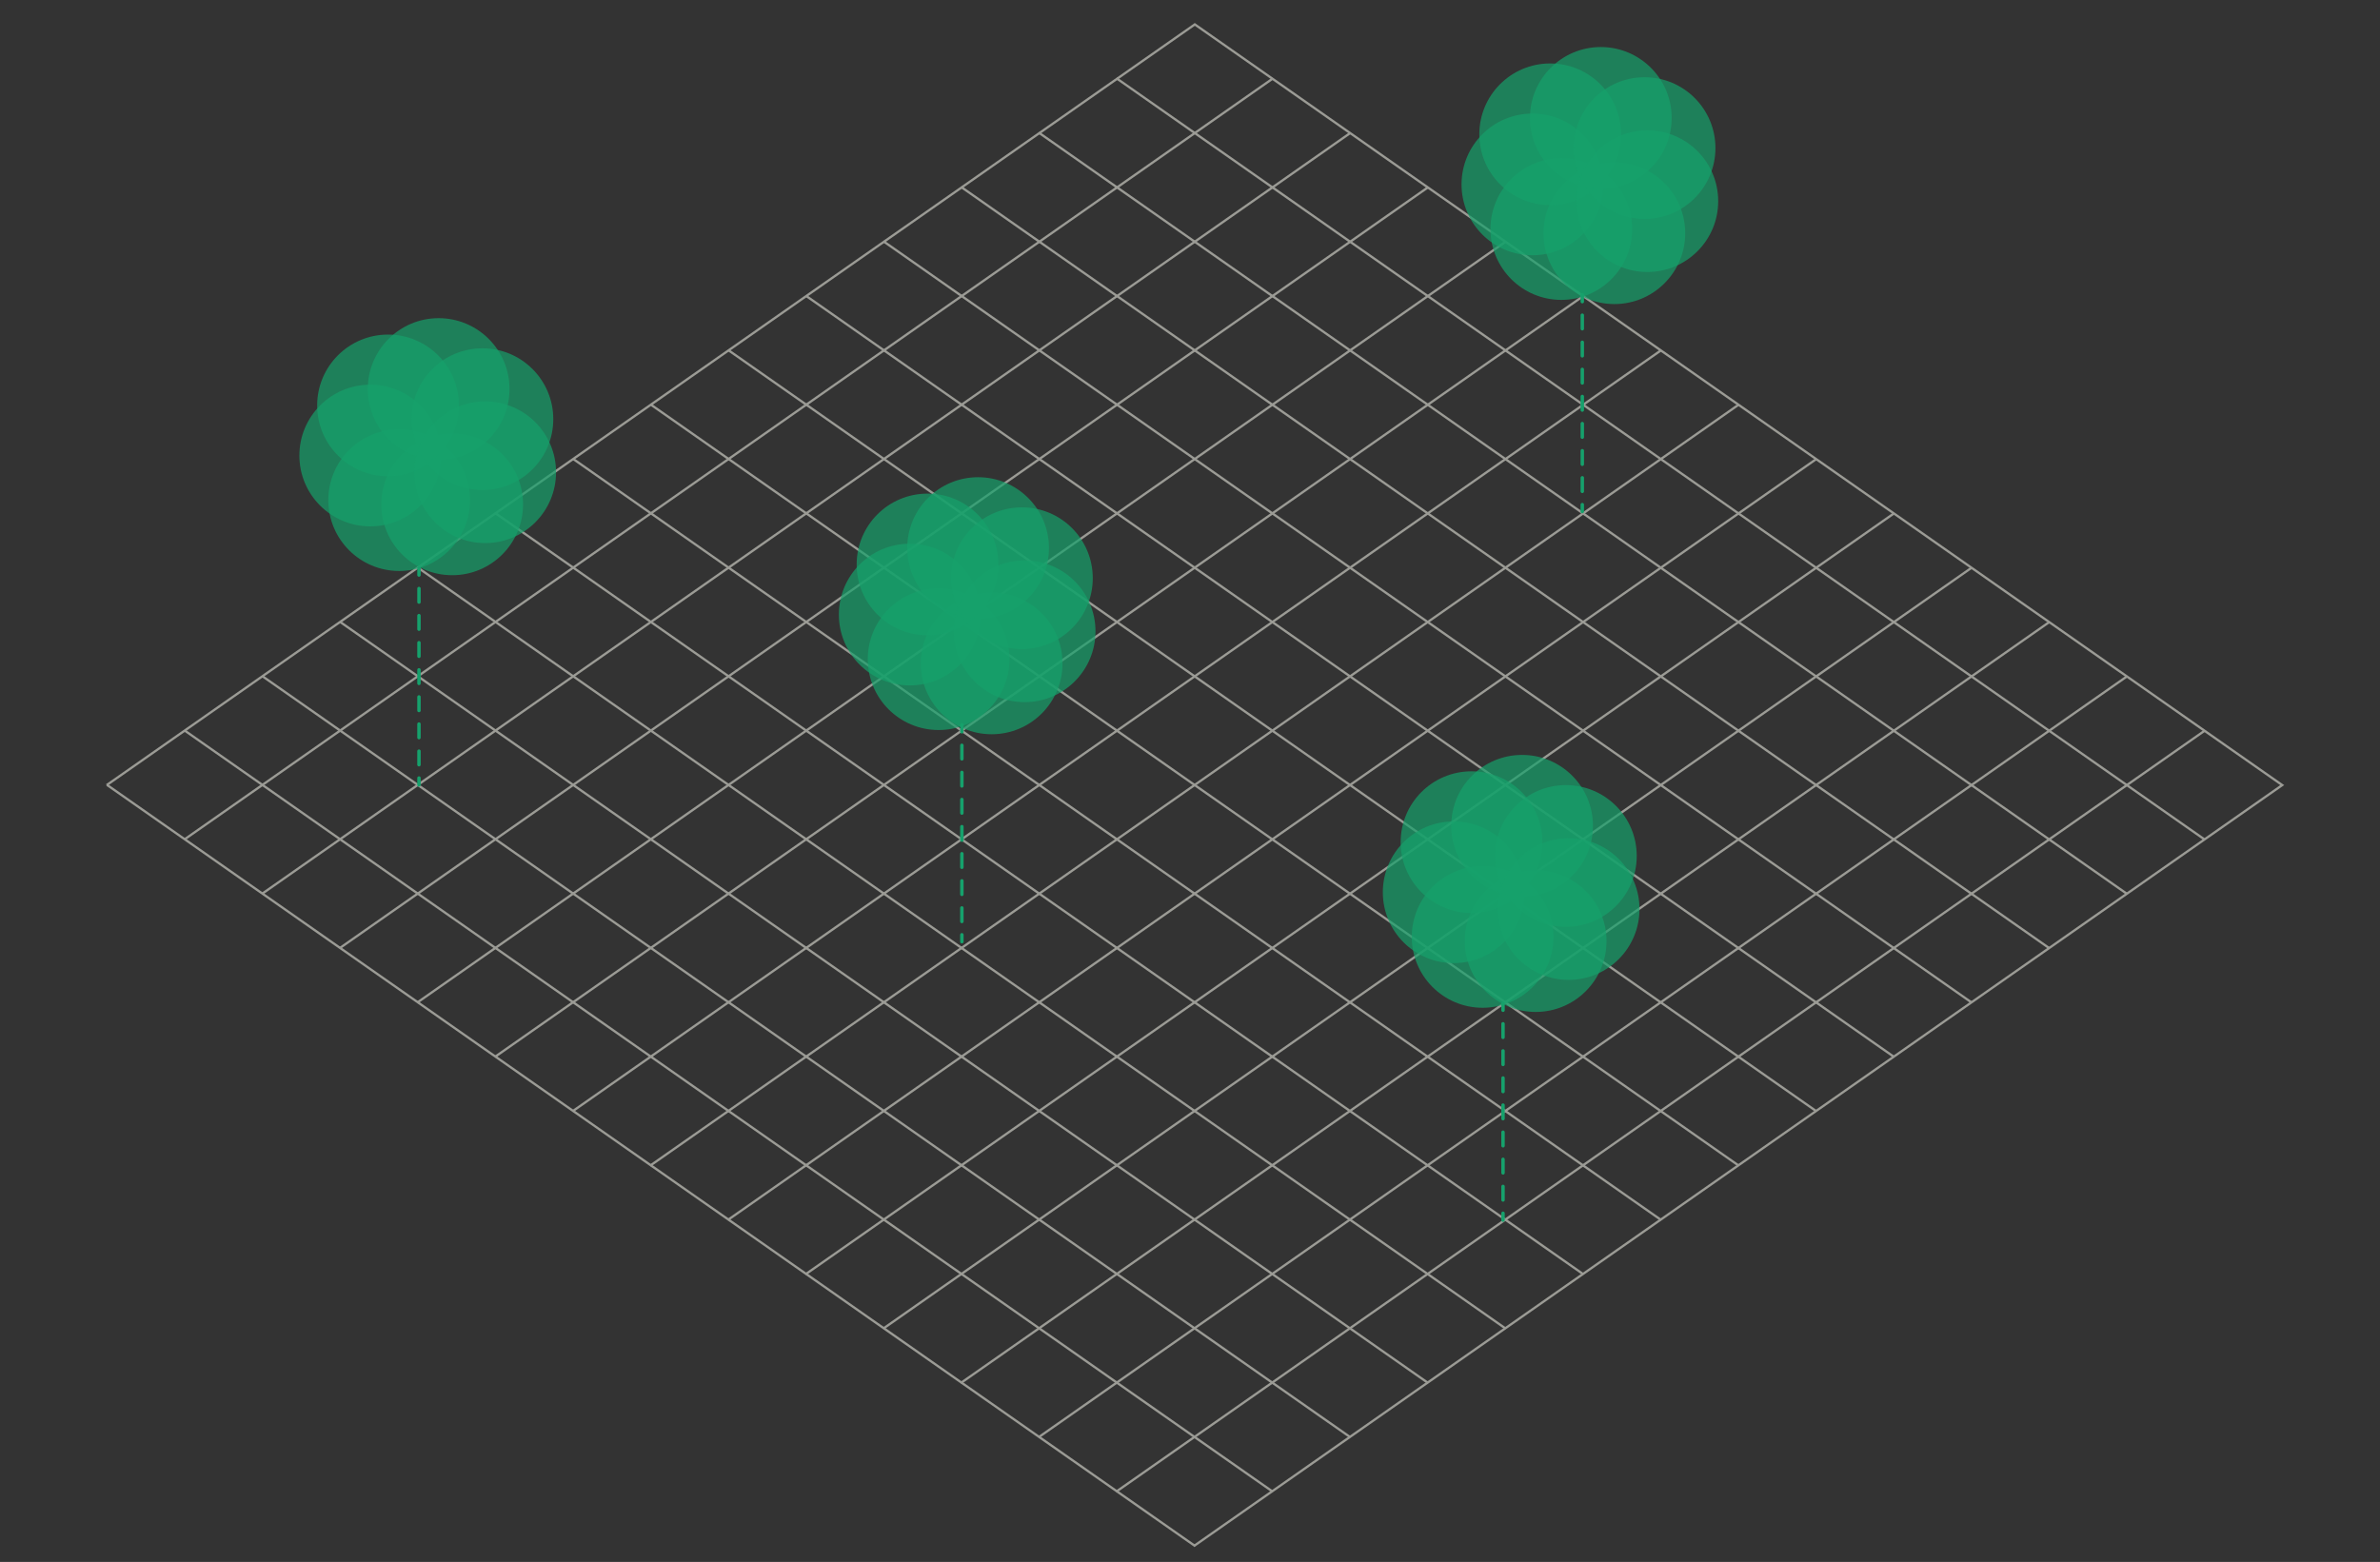 <?xml version="1.0" encoding="UTF-8"?>
<svg id="Layer_1" data-name="Layer 1" xmlns="http://www.w3.org/2000/svg" xmlns:xlink="http://www.w3.org/1999/xlink" viewBox="0 0 518 340">
  <rect x="0" y="0" width="518" height="340" fill="#333333" stroke="none"/>
  <defs>
    <style>
      .cls-1, .cls-2, .cls-3, .cls-4 {
        fill: none;
      }

      .cls-5 {
        opacity: .59;
      }

      .cls-5, .cls-6 {
        fill: #16a16c;
      }

      .cls-6 {
        opacity: .7;
      }

      .cls-2, .cls-3, .cls-4 {
        stroke-miterlimit: 10;
      }

      .cls-2, .cls-4 {
        stroke: #16a16c;
        stroke-linecap: round;
        stroke-width: .75px;
      }

      .cls-3 {
        stroke: #9b9b95;
        stroke-width: .5px;
      }

      .cls-7 {
        fill: #f0f1e8;
      }

      .cls-8 {
        clip-path: url(#clippath-1);
      }

      .cls-4 {
        stroke-dasharray: 2.95 2.95;
      }

      .cls-9 {
        opacity: .3;
      }
    </style>
    <clipPath id="clippath">
      <rect class="cls-7" x="-2629.57" y="497.83" width="2562" height="970"/>
    </clipPath>
    <clipPath id="clippath-1">
      <rect class="cls-1" x="-2629.09" y="-603.22" width="2564.32" height="973.08"/>
    </clipPath>
  </defs>
  <rect class="cls-7" x="-2629.57" y="497.83" width="2562" height="970"/>
  <g>
    <polyline class="cls-3" points="259.9 5.21 496.72 170.9 259.83 336.55"/>
    <line class="cls-3" x1="242.92" y1="324.72" x2="479.82" y2="159.07"/>
    <line class="cls-3" x1="226.02" y1="312.88" x2="462.92" y2="147.24"/>
    <line class="cls-3" x1="209.12" y1="301.05" x2="446.02" y2="135.41"/>
    <line class="cls-3" x1="192.22" y1="289.22" x2="429.12" y2="123.58"/>
    <line class="cls-3" x1="175.32" y1="277.39" x2="412.22" y2="111.75"/>
    <line class="cls-3" x1="158.42" y1="265.56" x2="395.32" y2="99.92"/>
    <line class="cls-3" x1="141.52" y1="253.73" x2="378.41" y2="88.09"/>
    <line class="cls-3" x1="124.62" y1="241.9" x2="361.51" y2="76.26"/>
    <line class="cls-3" x1="107.71" y1="230.07" x2="344.61" y2="64.43"/>
    <line class="cls-3" x1="90.81" y1="218.24" x2="327.71" y2="52.6"/>
    <line class="cls-3" x1="73.91" y1="206.41" x2="310.81" y2="40.77"/>
    <line class="cls-3" x1="57.01" y1="194.58" x2="293.91" y2="28.93"/>
    <line class="cls-3" x1="40.11" y1="182.75" x2="277.01" y2="17.1"/>
    <line class="cls-3" x1="23.21" y1="170.91" x2="260.11" y2="5.27"/>
    <line class="cls-3" x1="243" y1="17.04" x2="479.82" y2="182.74"/>
    <line class="cls-3" x1="226.1" y1="28.88" x2="462.92" y2="194.57"/>
    <line class="cls-3" x1="209.2" y1="40.71" x2="446.02" y2="206.4"/>
    <line class="cls-3" x1="192.3" y1="52.54" x2="429.12" y2="218.23"/>
    <line class="cls-3" x1="175.39" y1="64.37" x2="412.22" y2="230.06"/>
    <line class="cls-3" x1="158.49" y1="76.2" x2="395.32" y2="241.89"/>
    <line class="cls-3" x1="141.59" y1="88.03" x2="378.41" y2="253.72"/>
    <line class="cls-3" x1="124.69" y1="99.86" x2="361.51" y2="265.55"/>
    <line class="cls-3" x1="107.79" y1="111.69" x2="344.61" y2="277.38"/>
    <line class="cls-3" x1="90.89" y1="123.52" x2="327.71" y2="289.21"/>
    <line class="cls-3" x1="73.99" y1="135.35" x2="310.81" y2="301.04"/>
    <line class="cls-3" x1="57.09" y1="147.18" x2="293.91" y2="312.87"/>
    <line class="cls-3" x1="40.19" y1="159.02" x2="277.01" y2="324.71"/>
    <line class="cls-3" x1="23.28" y1="170.85" x2="260.11" y2="336.54"/>
  </g>
  <g>
    <line class="cls-2" x1="91.19" y1="123.67" x2="91.19" y2="125.17"/>
    <line class="cls-4" x1="91.19" y1="128.11" x2="91.19" y2="167.88"/>
    <line class="cls-2" x1="91.19" y1="169.36" x2="91.19" y2="170.86"/>
  </g>
  <g>
    <line class="cls-2" x1="209.35" y1="157.8" x2="209.35" y2="159.3"/>
    <line class="cls-4" x1="209.35" y1="162.24" x2="209.35" y2="202.01"/>
    <line class="cls-2" x1="209.35" y1="203.48" x2="209.35" y2="204.98"/>
  </g>
  <g>
    <line class="cls-2" x1="344.38" y1="64.16" x2="344.38" y2="65.66"/>
    <line class="cls-4" x1="344.38" y1="68.61" x2="344.38" y2="108.38"/>
    <line class="cls-2" x1="344.38" y1="109.85" x2="344.38" y2="111.35"/>
  </g>
  <g>
    <line class="cls-2" x1="327.13" y1="218.41" x2="327.13" y2="219.91"/>
    <line class="cls-4" x1="327.13" y1="222.86" x2="327.13" y2="262.63"/>
    <line class="cls-2" x1="327.13" y1="264.1" x2="327.13" y2="265.6"/>
  </g>
  <g class="cls-8">
    <g>
      <g id="_Radial_Repeat_" data-name="&amp;lt;Radial Repeat&amp;gt;">
        <g class="cls-9">
          <circle class="cls-5" cx="-952.39" cy="942.91" r="1014.85"/>
        </g>
      </g>
      <g id="_Radial_Repeat_-2" data-name="&amp;lt;Radial Repeat&amp;gt;">
        <g class="cls-9">
          <circle class="cls-5" cx="-856.1" cy="1198.7" r="1014.85"/>
        </g>
      </g>
    </g>
  </g>
  <g>
    <g id="_Radial_Repeat_-3" data-name="&amp;lt;Radial Repeat&amp;gt;">
      <circle class="cls-6" cx="98.42" cy="109.79" r="15.42"/>
    </g>
    <g id="_Radial_Repeat_-4" data-name="&amp;lt;Radial Repeat&amp;gt;">
      <circle class="cls-6" cx="86.88" cy="108.87" r="15.42"/>
    </g>
    <g id="_Radial_Repeat_-5" data-name="&amp;lt;Radial Repeat&amp;gt;">
      <circle class="cls-6" cx="80.58" cy="99.16" r="15.42"/>
    </g>
    <g id="_Radial_Repeat_-6" data-name="&amp;lt;Radial Repeat&amp;gt;">
      <circle class="cls-6" cx="84.45" cy="88.25" r="15.42"/>
    </g>
    <g id="_Radial_Repeat_-7" data-name="&amp;lt;Radial Repeat&amp;gt;">
      <circle class="cls-6" cx="95.47" cy="84.68" r="15.42"/>
    </g>
    <g id="_Radial_Repeat_-8" data-name="&amp;lt;Radial Repeat&amp;gt;">
      <circle class="cls-6" cx="105" cy="91.24" r="15.42"/>
    </g>
    <g id="_Radial_Repeat_-9" data-name="&amp;lt;Radial Repeat&amp;gt;">
      <circle class="cls-6" cx="105.6" cy="102.8" r="15.42"/>
    </g>
  </g>
  <g>
    <g id="_Radial_Repeat_-10" data-name="&amp;lt;Radial Repeat&amp;gt;">
      <circle class="cls-6" cx="215.83" cy="144.41" r="15.42"/>
    </g>
    <g id="_Radial_Repeat_-11" data-name="&amp;lt;Radial Repeat&amp;gt;">
      <circle class="cls-6" cx="204.29" cy="143.49" r="15.42"/>
    </g>
    <g id="_Radial_Repeat_-12" data-name="&amp;lt;Radial Repeat&amp;gt;">
      <circle class="cls-6" cx="198" cy="133.78" r="15.42"/>
    </g>
    <g id="_Radial_Repeat_-13" data-name="&amp;lt;Radial Repeat&amp;gt;">
      <circle class="cls-6" cx="201.87" cy="122.87" r="15.42"/>
    </g>
    <g id="_Radial_Repeat_-14" data-name="&amp;lt;Radial Repeat&amp;gt;">
      <circle class="cls-6" cx="212.88" cy="119.3" r="15.42"/>
    </g>
    <g id="_Radial_Repeat_-15" data-name="&amp;lt;Radial Repeat&amp;gt;">
      <circle class="cls-6" cx="222.42" cy="125.86" r="15.42"/>
    </g>
    <g id="_Radial_Repeat_-16" data-name="&amp;lt;Radial Repeat&amp;gt;">
      <circle class="cls-6" cx="223.01" cy="137.42" r="15.42"/>
    </g>
  </g>
  <g>
    <g id="_Radial_Repeat_-17" data-name="&amp;lt;Radial Repeat&amp;gt;">
      <circle class="cls-6" cx="351.36" cy="50.77" r="15.42"/>
    </g>
    <g id="_Radial_Repeat_-18" data-name="&amp;lt;Radial Repeat&amp;gt;">
      <circle class="cls-6" cx="339.82" cy="49.86" r="15.42"/>
    </g>
    <g id="_Radial_Repeat_-19" data-name="&amp;lt;Radial Repeat&amp;gt;">
      <circle class="cls-6" cx="333.52" cy="40.14" r="15.42"/>
    </g>
    <g id="_Radial_Repeat_-20" data-name="&amp;lt;Radial Repeat&amp;gt;">
      <circle class="cls-6" cx="337.39" cy="29.23" r="15.42"/>
    </g>
    <g id="_Radial_Repeat_-21" data-name="&amp;lt;Radial Repeat&amp;gt;">
      <circle class="cls-6" cx="348.41" cy="25.66" r="15.42"/>
    </g>
    <g id="_Radial_Repeat_-22" data-name="&amp;lt;Radial Repeat&amp;gt;">
      <circle class="cls-6" cx="357.94" cy="32.23" r="15.42"/>
    </g>
    <g id="_Radial_Repeat_-23" data-name="&amp;lt;Radial Repeat&amp;gt;">
      <circle class="cls-6" cx="358.54" cy="43.79" r="15.42"/>
    </g>
  </g>
  <g>
    <g id="_Radial_Repeat_-24" data-name="&amp;lt;Radial Repeat&amp;gt;">
      <circle class="cls-6" cx="334.23" cy="204.86" r="15.42"/>
    </g>
    <g id="_Radial_Repeat_-25" data-name="&amp;lt;Radial Repeat&amp;gt;">
      <circle class="cls-6" cx="322.69" cy="203.95" r="15.42"/>
    </g>
    <g id="_Radial_Repeat_-26" data-name="&amp;lt;Radial Repeat&amp;gt;">
      <circle class="cls-6" cx="316.39" cy="194.23" r="15.42"/>
    </g>
    <g id="_Radial_Repeat_-27" data-name="&amp;lt;Radial Repeat&amp;gt;">
      <circle class="cls-6" cx="320.27" cy="183.32" r="15.42"/>
    </g>
    <g id="_Radial_Repeat_-28" data-name="&amp;lt;Radial Repeat&amp;gt;">
      <circle class="cls-6" cx="331.28" cy="179.75" r="15.42"/>
    </g>
    <g id="_Radial_Repeat_-29" data-name="&amp;lt;Radial Repeat&amp;gt;">
      <circle class="cls-6" cx="340.81" cy="186.32" r="15.42"/>
    </g>
    <g id="_Radial_Repeat_-30" data-name="&amp;lt;Radial Repeat&amp;gt;">
      <circle class="cls-6" cx="341.41" cy="197.88" r="15.42"/>
    </g>
  </g>
</svg>